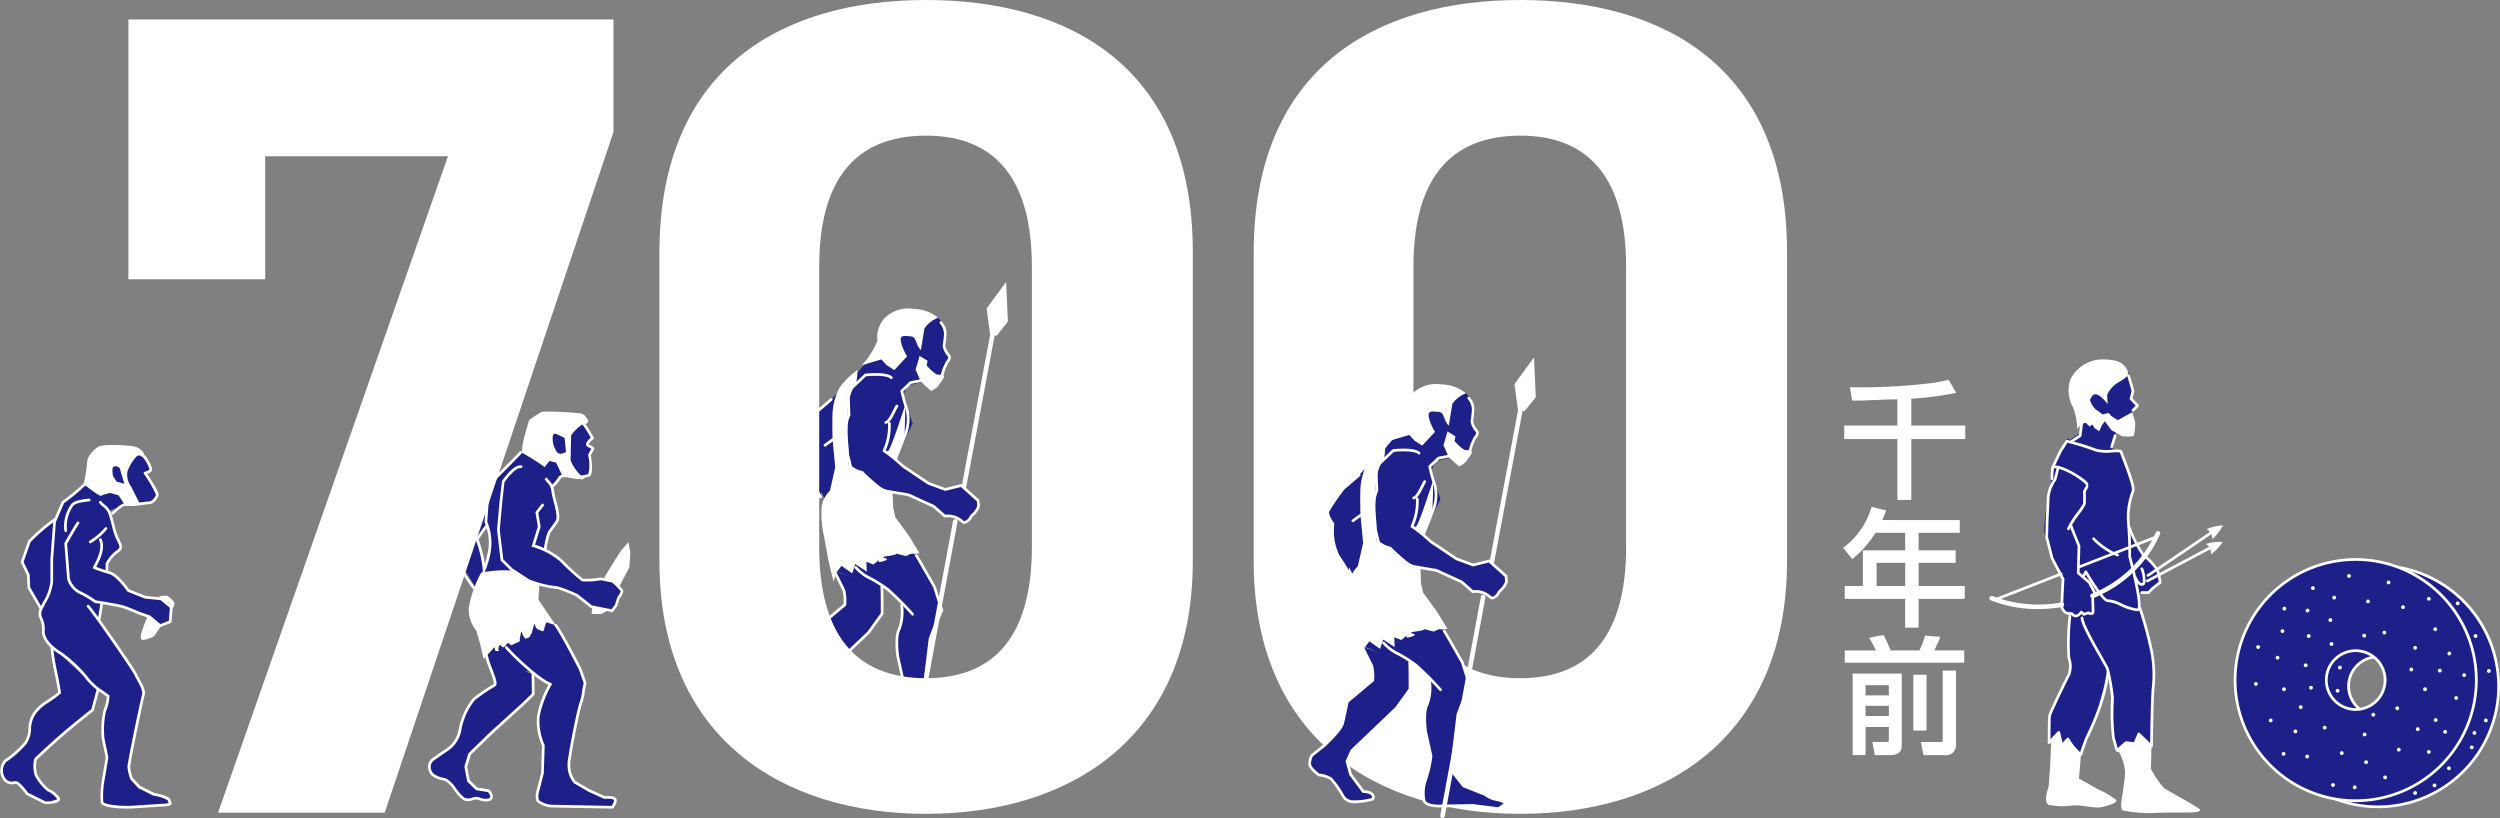 <svg data-name="グループ 818" xmlns="http://www.w3.org/2000/svg" width="335.014" height="109.624" viewBox="0 0 335.014 109.624"><rect x="0" y="0" width="335.014" height="109.624" fill="#808080" stroke="none"/><defs><clipPath id="a"><path data-name="長方形 320" fill="none" d="M0 0h335.014v109.624H0z"/></clipPath></defs><g data-name="グループ 817" clip-path="url(#a)"><path data-name="パス 4963" d="M76.682 55.93l-4.2 1.555s-2.1 2.386-2.605 2.966-4.041 4.446-4.041 4.446l-.4 1.016-3.409 3.032-.952 2.054-.634.713.452 1.625.2 1.111 3.213 5.173 8.029-2.026.868-5.787 1.518-2.23-.731-4.6.776-.824 1.033-.337 2.719-6.668a9.263 9.263 0 00-1.836-1.22M65.104 75.702l-1.176-3.515 1.27-1.745a6.8 6.8 0 01-.093 5.26" fill="#1d2088"/><path data-name="パス 4964" d="M74.765 84.209l-2.141-2.4-8.488 2.35 1.735 4.917 5.5 1.035z" fill="#1d2088"/><path data-name="パス 4965" d="M63.387 78.949c-.027-.034-2.736-3.634-2.5-4.908.033-.174-.028-.3-.159-.543a3.625 3.625 0 01-.478-1.711v-.076l.664-.747.824-1.938c.027-.026 2.629-2.471 3.57-3.332l.248.27c-.886.812-3.251 3.032-3.538 3.3l-.809 1.918-.584.658a3.259 3.259 0 00.43 1.482 1.119 1.119 0 01.2.787c-.181.949 1.951 4.022 2.42 4.61z" fill="#fff"/><path data-name="パス 4966" d="M65.116 87.557a33.186 33.186 0 001.11 3.37c.2.674.2.832-.2 1.031a21.23 21.23 0 00-2.538 1.744 9.068 9.068 0 00-1.863 4.164 3.989 3.989 0 01-1.744 2.617c-.436.278-1.785 1.229-1.785 1.229a1.35 1.35 0 00-.119 2.1 4.629 4.629 0 001.744.675c.357.119 1.031.951 1.031.951s.991 1.546 1.665 1.705 1.189-.357 1.785-.12 1.467.318 1.626-.119-.359-.949-.359-.949l-1.586-.238-1.111-1.071-.357-1.9.516-1.705 2.776-2.7 4.36-3.964 1.394-1.344-.04-2.617" fill="#1d2088"/><path data-name="パス 4967" d="M65.152 107.4a2.879 2.879 0 01-1.015-.208 1.158 1.158 0 00-.779.045 1.881 1.881 0 01-.98.083c-.724-.172-1.672-1.621-1.777-1.785a3.673 3.673 0 00-.933-.877c-.084-.028-.2-.055-.329-.087a3.432 3.432 0 01-1.484-.627 1.691 1.691 0 01-.5-1.3 1.4 1.4 0 01.643-1.083 75.18 75.18 0 011.79-1.233 3.9 3.9 0 001.665-2.5 9.213 9.213 0 011.92-4.258 21.234 21.234 0 012.576-1.771c.26-.13.3-.15.105-.815-.067-.227-.22-.644-.384-1.083a13.41 13.41 0 01-.733-2.326.182.182 0 01.171-.194.186.186 0 01.194.171 14.339 14.339 0 00.711 2.221c.174.466.322.868.391 1.109.192.648.258.971-.291 1.246a20.644 20.644 0 00-2.5 1.72 8.93 8.93 0 00-1.8 4.049 4.263 4.263 0 01-1.828 2.748c-.428.271-1.764 1.215-1.777 1.224a1.049 1.049 0 00-.487.809 1.325 1.325 0 00.385 1.007 3.167 3.167 0 001.321.54c.144.035.268.065.358.1a3.873 3.873 0 011.115 1.01c.276.429 1.072 1.526 1.565 1.642a1.535 1.535 0 00.8-.078 1.521 1.521 0 011.012-.033 1.9 1.9 0 001.248.12.24.24 0 00.138-.131c.086-.24-.142-.566-.276-.716l-1.527-.239a.2.2 0 01-.1-.049l-1.11-1.071a.2.2 0 01-.053-.1l-.357-1.9a.168.168 0 010-.086l.516-1.705a.179.179 0 01.048-.078l2.776-2.7 4.365-3.971 1.326-1.287-.035-2.539a.185.185 0 01.181-.187.185.185 0 01.183.182l.04 2.616a.192.192 0 01-.056.134l-1.389 1.347-4.359 3.972-2.737 2.659-.489 1.616.337 1.8 1.026.99 1.529.23a.2.2 0 01.1.051c.024.024.594.6.4 1.144a.593.593 0 01-.333.34 1.282 1.282 0 01-.518.094" fill="#fff"/><path data-name="パス 4968" d="M73.919 65.273a5.7 5.7 0 001.032-1.189c.159-.4 1.032-.4 1.507-.238a5.192 5.192 0 002.458-.158c.476-.238.079-2.7.079-2.7a3.573 3.573 0 01.4-.714c.238-.317-.4-.4-.634-.634s.634-.951.634-.951a16.339 16.339 0 00-1.189-1.9" fill="#1d2088"/><path data-name="パス 4969" d="M74.042 65.411l-.246-.273a5.251 5.251 0 00.984-1.122c.216-.543 1.229-.511 1.735-.344a5.087 5.087 0 002.318-.148 5.117 5.117 0 00-.021-2.5l-.007-.05.018-.046a3.805 3.805 0 01.421-.755c0-.043-.144-.111-.231-.153a1.462 1.462 0 01-.386-.241.328.328 0 01-.094-.254c.016-.292.4-.67.626-.87a13.744 13.744 0 00-1.087-1.731l.26-.26a15.445 15.445 0 011.22 1.945l.072.133-.117.1c-.322.264-.611.6-.608.707a2.421 2.421 0 00.275.145c.194.1.4.193.444.386a.373.373 0 01-.081.317 3.382 3.382 0 00-.353.626c.127.806.339 2.574-.186 2.837a5.31 5.31 0 01-2.6.169c-.451-.153-1.182-.114-1.277.132a5.546 5.546 0 01-1.079 1.25" fill="#fff"/><path data-name="パス 4970" d="M73.227 73.707l-.363-.055a10.938 10.938 0 01.59-2.462l.136-.18c.222-.292.5-.658.889-1.238.271-.406-.055-1.659-.292-2.573a9.528 9.528 0 01-.292-1.354 1.834 1.834 0 00-.554-1.172 3.058 3.058 0 01-.374-.5l.318-.181a2.859 2.859 0 00.333.439 2.192 2.192 0 01.641 1.382 9.451 9.451 0 00.281 1.292c.3 1.144.6 2.328.243 2.869-.395.592-.676.961-.9 1.258l-.134.177a11.276 11.276 0 00-.521 2.3" fill="#fff"/><path data-name="パス 4971" d="M64.635 77.271l.061-.908a16.615 16.615 0 00-.943-4.051l-.031-.088.053-.076c.108-.155 1.048-1.527 1.291-1.771l.023.024a4.257 4.257 0 00-.141-.375l-.018-.042v-.044c.01-.145.24-3.582.318-4.138a7.216 7.216 0 011.148-1.988c.874-.876 3.142-3.158 3.33-3.409l.293.22c-.238.319-3.029 3.114-3.347 3.43a6.949 6.949 0 00-1.059 1.8c-.072.509-.285 3.656-.312 4.066a7.4 7.4 0 01.468 3.955 11.98 11.98 0 01-.73 2.582zm-.5-4.993a22.847 22.847 0 01.861 3.214c.116-.39.26-.943.417-1.692a6.564 6.564 0 00-.205-3.024c-.269.339-.809 1.114-1.077 1.5" fill="#fff"/><path data-name="パス 4972" d="M69.894 60.636a28.054 28.054 0 013.093 1.963l.654-.834.892.238.832 1.785s3.747.891 2.676.119a5.956 5.956 0 01-1.665-2.439s.178-1.308-.238-1.071-1.13.714-1.545.12a3.213 3.213 0 01-.535-1.9c.059-.417.119-.654.713-.357s.892.357 1.012.594.594-.356.594-.356 1.189-1.546 1.785-1.606.832-.417.535-.774-.3-.534-.834-.713a40.682 40.682 0 00-5.233-.238 17.5 17.5 0 00-1.725 1.13s-.654 2.142-.773 2.8-.238 1.546-.238 1.546" fill="#fff"/><path data-name="パス 4973" d="M76.558 57.721l-.121 4.283-.535-.832-.3-3.093z" fill="#fff"/><path data-name="パス 4974" d="M64.483 76.732a15.757 15.757 0 014.044-.277 31.608 31.608 0 013.747 1.942l-.119 1.963 2.32 3.429-1.249-.4-.178.417-.3 1.189s.237-.357-.535-.6-.417-1.487-.774-.237.06.3-.357.951.535 1.13-.416.654-.654-1.962-.952-.476.6 1.308-.3 1.13-.476.477-.476.477-.852-.892-.972-.694c-.784 1.306-.813-.318-1.11.456s.476.535-.238.594.238-1.189-.951.12-.654.892-.892.832l-.416-1.843-.529-1.836a4.507 4.507 0 01-1.011-3.092 15.361 15.361 0 011.665-4.7" fill="#fff"/><path data-name="パス 4975" d="M74.474 83.79c.714.873 3.291 5.908 3.291 5.908l.634 1.824-.2.951a7.108 7.108 0 01-.4 1.824c-.4 1.269-1.269 5.749-1.428 6.979a5.061 5.061 0 00-.04 2.181 3.784 3.784 0 00.675 1.347l1.9 1.111 2.1.951s1.308-.119 1.427.278-.4 1.031-.4 1.031l-8.208-.158s-1.348-.2-1.705-.634-.039-1.467-.039-1.467l.594-2.3.12-3.726a7.994 7.994 0 01-.675-3.886 13.58 13.58 0 011.626-4.321c-1.626-.556-5.353-4.2-5.908-4.917" fill="#1d2088"/><path data-name="パス 4976" d="M82.048 108.358l-8.208-.158a3.742 3.742 0 01-1.845-.7c-.406-.5-.106-1.522-.072-1.637l.592-2.291.112-3.643a8.093 8.093 0 01-.672-3.946 13.078 13.078 0 011.545-4.206c-1.775-.782-5.293-4.26-5.788-4.9a.183.183 0 01.289-.225c.6.765 4.288 4.332 5.824 4.857a.178.178 0 01.111.11.181.181 0 01-.013.156 13.512 13.512 0 00-1.609 4.249 7.863 7.863 0 00.66 3.79.2.2 0 01.018.084l-.12 3.727-.6 2.339c-.077.252-.235 1.013 0 1.306a3.381 3.381 0 001.59.57l8.091.154c.153-.21.37-.589.311-.792-.035-.114-.593-.2-1.236-.148a.17.17 0 01-.092-.016l-2.1-.951-1.915-1.123a.194.194 0 01-.05-.044 3.874 3.874 0 01-.711-1.424 4.916 4.916 0 01.021-2.123l.016-.12c.15-1.165 1.023-5.694 1.434-7.01a7.1 7.1 0 00.388-1.77l.192-.938-.617-1.777c-.015-.026-2.566-5-3.26-5.852a.184.184 0 01.027-.258.182.182 0 01.258.027c.718.877 3.207 5.733 3.313 5.94l.643 1.848a.173.173 0 01.006.1l-.2.951a7.126 7.126 0 01-.4 1.842c-.384 1.227-1.255 5.664-1.422 6.947l-.016.119a4.592 4.592 0 00-.026 2 3.558 3.558 0 00.617 1.247l1.873 1.092 2.042.924c.457-.038 1.43-.059 1.571.412s-.37 1.126-.43 1.2a.183.183 0 01-.142.068" fill="#fff"/><path data-name="パス 4977" d="M80.938 77.446c.079-.119 1.983-3.291 2.34-3.727s.951-1.071.951-1.071l.238 1.348-.12 2.022-1.308 2.502-.951-.634z" fill="#fff"/><path data-name="パス 4978" d="M79.392 81.331c-.039.119-.119.951-.119.951h1.308l.951-.515-1.306-.277z" fill="#fff"/><path data-name="パス 4979" d="M72.809 67.574c-.238.238-.873 1.11-.873 1.11l.318 1.9-.793 2.538a10.138 10.138 0 013.727 1.983 32.849 32.849 0 002.854 2.616 10.876 10.876 0 002.458-.158l1.587.317s1.269 1.11 1.269 1.348a2.842 2.842 0 01-.477.872l-.317 1.032-.555.714-2.776-.556-1.9-1.506a22.618 22.618 0 00-2.617-1.031 14.461 14.461 0 01-3.886-.952c-.714-.476-2.3-1.506-2.3-1.506l-1.275-1.266-.471-4.049.317-3.568.318-2.854s1.585-2.378 2.536-1.978" fill="#1d2088"/><path data-name="パス 4980" d="M82.083 82.046l-2.964-.611-1.9-1.506a20.32 20.32 0 00-2.5-.991 14.421 14.421 0 01-3.986-.983c-.713-.474-2.3-1.5-2.3-1.5l-1.343-1.339-.007-.064-.476-4.044.317-3.606.347-2.94c.171-.258 1.7-2.49 2.762-2.05l-.141.339c-.581-.249-1.7 1.009-2.292 1.878l-.311 2.81-.317 3.565.467 3.944 1.224 1.224c.006 0 1.567 1.013 2.271 1.483a14.694 14.694 0 003.785.921 18.476 18.476 0 012.692 1.049l1.907 1.5 2.622.524.463-.6.336-1.055a2.583 2.583 0 00.44-.763 8.351 8.351 0 00-1.169-1.177l-1.509-.3a9.465 9.465 0 01-2.521.144 28.672 28.672 0 01-2.917-2.658 10.027 10.027 0 00-3.631-1.933l-.2-.038.841-2.694-.323-1.935.045-.061c.027-.038.645-.888.891-1.133l.26.26c-.191.188-.661.824-.81 1.026l.313 1.87-.746 2.386a10.626 10.626 0 013.61 1.98 29.707 29.707 0 002.8 2.587 10 10 0 002.363-.169h.031l.032.006 1.634.326.038.033c.883.773 1.331 1.274 1.331 1.485a2.49 2.49 0 01-.494.958l-.342 1.052z" fill="#fff"/><path data-name="パス 4981" d="M121.323 81.255l-2.835-2.637h-1.185l-5.139-2.022-1.606-9.694-.922-1.764.922-9.893.832-1.725 3.291-3.337 2.77-3.253 5.243-4.341s2.2-.82 3.033-.012a5.486 5.486 0 011.2 2.26l-.29 1.731.652 1.374-1.23 2.676-4.451 1.053-.6 1.423 1.291 3.638-2.848 5.946-3.079 2.914 7.367 10.45z" fill="#1d2088"/><path data-name="パス 4982" d="M120.014 61.673a.2.2 0 01-.068-.013.184.184 0 01-.1-.238l1.189-2.974a5.648 5.648 0 00.354-3.44 18.729 18.729 0 01-.721-2.584.183.183 0 01.054-.165l1.191-1.131a.184.184 0 01.092-.048l1.843-.357 2.153-.282.323-1.076.427-.917a.169.169 0 01.043-.059.812.812 0 00.265-.473.282.282 0 00-.093-.213 3.049 3.049 0 01-.645-1.28.178.178 0 010-.067c0-.009.12-.776.177-1.474a2.2 2.2 0 00-.553-1.533.183.183 0 11.281-.235 2.562 2.562 0 01.637 1.8 22.89 22.89 0 01-.175 1.462 2.631 2.631 0 00.539 1.068.662.662 0 01.2.484 1.142 1.142 0 01-.358.707l-.4.861-.347 1.164a.181.181 0 01-.152.13l-2.259.3-1.78.345-1.085 1.019a19.74 19.74 0 00.687 2.434 5.91 5.91 0 01-.362 3.7l-1.185 2.969a.185.185 0 01-.171.116" fill="#fff"/><path data-name="パス 4983" d="M117.397 64.112a.2.2 0 01-.059-.01c-1.07-.357-3.328-1.07-3.328-1.071a.179.179 0 01-.122-.133l-.477-1.963c-.006-.045-.066-1.232-.241-2.637a5.513 5.513 0 01.418-2.734l-.117-3.107a.18.18 0 01.056-.139l2.32-2.2a.177.177 0 01.106-.05c.3-.031 2.9-.285 3.6.41a.184.184 0 11-.26.26c-.473-.474-2.44-.39-3.238-.312l-2.214 2.1.116 3.068a.19.19 0 01-.017.087 5.206 5.206 0 00-.4 2.574c.176 1.418.238 2.619.238 2.63l.447 1.829c.446.142 2.3.727 3.236 1.04a.184.184 0 01.116.232.187.187 0 01-.175.126" fill="#fff"/><path data-name="パス 4984" d="M115.613 63.393c1.071 1.071 2.617 2.319 2.617 2.319l3.508.6 3.39 1.546 1.488 1.308a2.857 2.857 0 011.843.357c.833.535.535.6 1.011.417s.594-.774.951-1.011a3.206 3.206 0 00.714-1.071l-.059-.774-2.26-2.022-2.142.535-2.259-.832-3.45-2.319a21.121 21.121 0 00-2.5-2.023 7.946 7.946 0 00.714-3.687" fill="#1d2088"/><path data-name="パス 4985" d="M129.183 70.21a.468.468 0 01-.3-.153 4.285 4.285 0 00-.522-.383 2.684 2.684 0 00-1.711-.331.17.17 0 01-.153-.043l-1.467-1.291-3.345-1.524-3.485-.59a.177.177 0 01-.086-.039c-.015-.011-1.565-1.268-2.631-2.331a.184.184 0 010-.26.186.186 0 01.26 0c.96.961 2.323 2.082 2.565 2.277l3.462.587a.212.212 0 01.045.013l3.39 1.549a.146.146 0 01.044.029l1.425 1.252a3.032 3.032 0 011.884.4 4.86 4.86 0 01.56.411.73.73 0 00.09.07.474.474 0 01.12-.053l.078-.029a1.136 1.136 0 00.488-.5 1.6 1.6 0 01.427-.5 2.826 2.826 0 00.628-.95l-.05-.654-2.133-1.907-2.048.511a.2.2 0 01-.108-.006l-2.259-.832-3.488-2.342a19.215 19.215 0 00-2.46-2 .183.183 0 01-.105-.1.185.185 0 010-.147 7.822 7.822 0 00.7-3.582.182.182 0 01.15-.21.18.18 0 01.21.15 8.035 8.035 0 01-.658 3.636 25.579 25.579 0 012.385 1.967l3.429 2.3 2.167.793 2.087-.521a.18.18 0 01.166.042l2.259 2.021a.177.177 0 01.061.122l.06.774a.172.172 0 01-.015.086 3.2 3.2 0 01-.78 1.152 1.366 1.366 0 00-.323.389 1.434 1.434 0 01-.666.642l-.076.028a.821.821 0 01-.276.073" fill="#fff"/><path data-name="パス 4986" d="M118.705 56.797a.184.184 0 01-.053-.359c.344-.1.7-.817.99-1.391.137-.273.265-.531.394-.732a.185.185 0 11.311.2c-.119.185-.243.434-.378.7-.352.7-.716 1.429-1.211 1.577a.158.158 0 01-.053.009" fill="#fff"/><path data-name="パス 4987" d="M125.724 42.577a3.917 3.917 0 00-1.843 1.428l-.476 2.914c-.774-.774-.535-1.785-1.368-1.845s-1.488-.237-1.309.714a6.546 6.546 0 00.832 1.963l-1.725 1.843-1.011-.654-.713-.774-2.617.774a10.925 10.925 0 002.082-3.271 3.928 3.928 0 01.951-3.033 4.539 4.539 0 013.865-1.249 5.609 5.609 0 013.331 1.189" fill="#fff"/><path data-name="パス 4988" d="M123.226 47.692c-.06.3-.535 1.843-.535 1.843l.714 1.606 1.368 1.249a2.412 2.412 0 001.189-1.012c.671-.914.868-1.152-.357-1.189-.32-.01-1.428-1.189-1.428-1.189l.12-.654z" fill="#fff"/><path data-name="パス 4989" d="M114.898 49.595a9.468 9.468 0 00-2.439 2.439 8.451 8.451 0 00-.892 3.211c-.059 1.546 0 3.687 0 3.687l.358 3.693-.713 3.151a3.652 3.652 0 00-1.131 2.32 14.411 14.411 0 00.357 3.865l.6 3.271.654 2.676.476-1.308.6-.773 1.427 1.011.417-1.249 1.546 1.011-.06-1.308.951.357.834-.714s-.655.654.594.237-1.189-.416.476-.654 1.071-.357 1.071-.357l1.368.357.654-.3 1.189-.06-1.368-2.259-1.9-2.617-.277-1.249-.078-2.061a7.877 7.877 0 01-3.628-2.4c-.476-.059-1.785-1.248-2.142-1.13s-.237-6.958-.237-6.958a7.9 7.9 0 011.011-4.045c.237-.059.3-1.843.3-1.843" fill="#fff"/><path data-name="パス 4990" d="M121.323 54.353c0-.357-1.963 6.126-2.379 6.126s.892 1.131 1.071 1.011a28.069 28.069 0 001.189-2.973s.119-3.034.119-4.164" fill="#fff"/><path data-name="パス 4991" d="M111.39 53.521c-.238.238-2.082 1.785-2.082 1.785a31.638 31.638 0 00-2.082 3.034c-.237.594.655 1.725.655 1.725a7.721 7.721 0 00.713 4.341 21.255 21.255 0 011.368 2.2" fill="#1d2088"/><path data-name="パス 4992" d="M109.962 66.789a.183.183 0 01-.161-.1 21.052 21.052 0 00-1.352-2.175 7.771 7.771 0 01-.759-4.4c-.2-.271-.877-1.236-.634-1.845a31.024 31.024 0 012.106-3.076c.665-.562 1.914-1.62 2.1-1.8a.18.18 0 01.259 0 .182.182 0 010 .259c-.241.24-2.017 1.731-2.092 1.795a29.853 29.853 0 00-2.032 2.959c-.144.361.308 1.138.628 1.543a.189.189 0 01.037.139 7.641 7.641 0 00.678 4.2 21.689 21.689 0 011.384 2.225.182.182 0 01-.075.248.171.171 0 01-.087.023" fill="#fff"/><path data-name="パス 4993" d="M110.556 59.85a.18.18 0 01-.148-.076.182.182 0 01.04-.255l1.011-.735a.185.185 0 11.215.3l-1.011.735a.186.186 0 01-.108.035" fill="#fff"/><path data-name="パス 4994" d="M122.809 74.455c.555.912 2.419 4.2 2.419 4.2l.99 3.132s-1.546 3.411-1.586 3.807-.912 7.494-.912 7.494l1.665 2.1 2.895 1.15a3.207 3.207 0 001.507.674 2.637 2.637 0 011.308.516l-1.031.714-3.411-.436-4.56.079s-1.942.039-2.022-.832a5.122 5.122 0 01.238-2.7 15.391 15.391 0 00.713-3.172l-.713-3.211s-.4-2.656.2-3.687a6.584 6.584 0 00.317-3.172" fill="#1d2088"/><path data-name="パス 4995" d="M130.064 98.43h-.023l-3.409-.435-4.534.081c-.231 0-2.116.011-2.208-1a5.337 5.337 0 01.259-2.8 14.79 14.79 0 00.689-3.078l-.706-3.182c-.02-.122-.4-2.746.219-3.819a6.451 6.451 0 00.295-3.056.183.183 0 01.159-.206.176.176 0 01.205.158 6.648 6.648 0 01-.341 3.288c-.555.962-.178 3.543-.175 3.568l.711 3.2a.159.159 0 010 .064 15.206 15.206 0 01-.733 3.233 5.078 5.078 0 00-.218 2.594c.053.573 1.367.7 1.836.665l4.56-.078 3.367.428.753-.521a4.216 4.216 0 00-1.023-.339 3.57 3.57 0 01-1.566-.694l-2.864-1.137a.173.173 0 01-.075-.057l-1.666-2.1a.184.184 0 01-.038-.137c.009-.07.873-7.1.911-7.489a40.438 40.438 0 011.573-3.8l-.971-3.066s-1.853-3.264-2.4-4.162a.184.184 0 01.06-.252.182.182 0 01.252.061c.551.9 2.4 4.176 2.423 4.208l1.006 3.169a.17.17 0 01-.007.13c-.593 1.308-1.544 3.483-1.571 3.749-.037.377-.8 6.615-.9 7.422l1.588 2 2.85 1.131a.209.209 0 01.061.042 3.113 3.113 0 001.417.623 2.717 2.717 0 011.407.576.177.177 0 01.043.142.18.18 0 01-.077.128l-1.032.714a.184.184 0 01-.1.033" fill="#fff"/><path data-name="パス 4996" d="M122.294 82.491a.184.184 0 01-.153-.082 43.514 43.514 0 00-3.295-3.292 19.067 19.067 0 00-2.82-1.721 6.821 6.821 0 01-1.5-1.251.183.183 0 11.306-.2 6.413 6.413 0 001.374 1.136 18.719 18.719 0 012.873 1.758 41.933 41.933 0 013.367 3.37.183.183 0 01-.051.254.193.193 0 01-.1.031" fill="#fff"/><path data-name="パス 4997" d="M118.17 78.658c.039.6.039 3.568.039 3.568l-1.824 2.538-5.986 5.71-.636 1.427.476 1.744 1.705 2.3s1.11 0 1.308.555-.4.555-.4.555a8.391 8.391 0 01-2.5.237 1.552 1.552 0 01-1.11-.713 12.717 12.717 0 00-1.626-2.34 3.63 3.63 0 00-1.625-.516s-1.15-.832-1.23-1.387a2.435 2.435 0 01.277-1.229l1.705-1.348s2.181-2.022 2.418-2.934.634-2.935.634-2.935l3.411-2.854a6.646 6.646 0 00-.12-1.9l-1.269-2.577" fill="#1d2088"/><path data-name="パス 4998" d="M110.836 97.515a2.831 2.831 0 01-.511-.04 1.738 1.738 0 01-1.24-.812 11.8 11.8 0 00-1.575-2.279 3.486 3.486 0 00-1.526-.476.174.174 0 01-.094-.035c-.125-.089-1.215-.9-1.3-1.51a2.61 2.61 0 01.3-1.341.168.168 0 01.049-.057l1.7-1.348a11.028 11.028 0 002.354-2.836c.233-.9.628-2.9.632-2.924a.186.186 0 01.061-.105l3.352-2.806a6.571 6.571 0 00-.12-1.768l-1.255-2.54a.184.184 0 11.329-.163l1.269 2.577a6.524 6.524 0 01.137 2 .183.183 0 01-.064.128l-3.362 2.813c-.07.352-.411 2.066-.623 2.883-.248.952-2.381 2.936-2.472 3.021l-1.683 1.332a2.185 2.185 0 00-.243 1.084c.049.336.694.923 1.115 1.237a3.643 3.643 0 011.674.548 12.608 12.608 0 011.671 2.395 1.384 1.384 0 00.984.623 8.122 8.122 0 002.422-.236.4.4 0 00.276-.094.268.268 0 00-.01-.22c-.126-.355-.881-.434-1.136-.434a.182.182 0 01-.147-.075l-1.705-2.3a.188.188 0 01-.029-.061l-.477-1.744a.173.173 0 01.01-.121l.631-1.433a.141.141 0 01.04-.059l5.988-5.709 1.772-2.461c0-.422 0-2.962-.039-3.5a.183.183 0 01.171-.194.188.188 0 01.194.17c.039.594.04 3.458.04 3.581a.182.182 0 01-.034.108l-1.823 2.538-5.985 5.709-.592 1.335.45 1.648 1.631 2.2c.306.013 1.182.1 1.387.675a.587.587 0 01-.037.557.693.693 0 01-.533.243 10.07 10.07 0 01-2.022.275m7.374-15.288z" fill="#fff"/><path data-name="パス 4999" d="M129.192 65.444a.3.3 0 01-.056 0 .306.306 0 01-.244-.357l3.807-20.3a.3.3 0 01.357-.246.306.306 0 01.244.357l-3.807 20.3a.306.306 0 01-.3.249" fill="#fff"/><path data-name="パス 5000" d="M122.566 99.504a.3.3 0 01-.056 0 .306.306 0 01-.244-.357l5.441-29.3a.306.306 0 11.6.112l-5.441 29.3a.306.306 0 01-.3.249" fill="#fff"/><path data-name="パス 5001" d="M134.823 37.775c-.238.317-2.617 3.568-2.617 3.568l.477 3.489.872.159 1.507-1.9z" fill="#fff"/><path data-name="パス 5002" d="M19.268 61.733l-.413-1.109-4.99.383-2.666 4.488-2.2 3.621-3.788 6.217.137 5.362 5.853 5.918 2.1-3.667.782-3.9.115-3.568 1.99-1.977-2.365-4.7 2.846-1.238 2.605-5.455" fill="#1d2088"/><path data-name="パス 5003" d="M7.458 69.548a25.154 25.154 0 00-3.518 2.994l-.973 2.769.824 1.722.075 1.723 1.647 2.843" fill="#1d2088"/><path data-name="パス 5004" d="M5.512 81.781a.184.184 0 01-.159-.092l-1.646-2.843a.2.2 0 01-.023-.084l-.077-1.685-.808-1.688a.2.2 0 01-.007-.139l.973-2.769a.214.214 0 01.043-.07 24.894 24.894 0 013.562-3.026.18.18 0 01.248.076.182.182 0 01-.076.247 24.474 24.474 0 00-3.445 2.933L3.163 75.3l.792 1.654a.193.193 0 01.016.07l.075 1.677 1.623 2.8a.185.185 0 01-.067.251.18.18 0 01-.092.026" fill="#fff"/><path data-name="パス 5005" d="M6.933 86.614c-.075.674.973 5.314 1.048 6.213-1.572 1.347-2.395 1.422-3.368 2.769s-.3 2.769-1.2 3.967a13.191 13.191 0 01-2.692 2.399 1.948 1.948 0 00-.224 2.32c.823 1.123 1.422.374 1.87.674a8.6 8.6 0 011.273 1.423l2.393 1.192s2.1 0 1.8-.6a3.674 3.674 0 00-1.423-1.122 7.091 7.091 0 01-1.571-1.946 4.212 4.212 0 01-.076-2.17s1.872-1.8 3.518-3.219 4.116-3.368 4.116-3.368l.749-2.77" fill="#1d2088"/><path data-name="パス 5006" d="M6.035 107.754a.177.177 0 01-.082-.025l-2.395-1.2a.19.19 0 01-.066-.055 8.125 8.125 0 00-1.226-1.378c-.1-.064-.211-.053-.4-.024a1.387 1.387 0 01-1.513-.693 2.146 2.146 0 01.235-2.55.3.3 0 01.037-.032 13.154 13.154 0 002.649-2.352 3.317 3.317 0 00.532-1.8 4.049 4.049 0 01.664-2.167 6 6 0 011.83-1.639 14.515 14.515 0 001.49-1.089c-.05-.421-.235-1.361-.428-2.352a25.833 25.833 0 01-.611-3.8.2.2 0 01.2-.161.185.185 0 01.163.2 30.408 30.408 0 00.608 3.692c.22 1.131.411 2.106.441 2.484a.183.183 0 01-.064.155 14.3 14.3 0 01-1.6 1.178 5.717 5.717 0 00-1.741 1.559 3.745 3.745 0 00-.6 1.988 3.656 3.656 0 01-.6 1.982 13.132 13.132 0 01-2.712 2.419 1.728 1.728 0 00-.2 2.075 1.038 1.038 0 001.167.546.881.881 0 01.658.083 8.244 8.244 0 011.292 1.431l2.315 1.158a3.08 3.08 0 001.6-.3 3.246 3.246 0 00-1.345-1.076.252.252 0 01-.043-.027 7.154 7.154 0 01-1.62-2.015 4.352 4.352 0 01-.084-2.282.177.177 0 01.051-.09c.018-.018 1.892-1.815 3.526-3.225 1.5-1.3 3.722-3.057 4.074-3.335l.733-2.711a.181.181 0 01.224-.13.183.183 0 01.13.225l-.748 2.77a.19.19 0 01-.064.1c-.026.018-2.485 1.958-4.11 3.362a106.358 106.358 0 00-3.471 3.172 3.935 3.935 0 00.076 2.004 6.785 6.785 0 001.5 1.862A3.706 3.706 0 018 106.89a.394.394 0 01-.009.392c-.27.438-1.564.472-1.952.472" fill="#fff"/><path data-name="パス 5007" d="M19.021 61.015c.3-.149 1.385 1.8 1.16 2.021a2.17 2.17 0 01-.748.374s1.721 2.545 1.647 2.919-.6 1.048-1.048 1.048a22.306 22.306 0 01-3.144.225c-.449-.15-1.8 1.2-1.8 1.2" fill="#1d2088"/><path data-name="パス 5008" d="M15.091 68.984a.184.184 0 01-.13-.314c.43-.428 1.491-1.411 1.984-1.242a10.481 10.481 0 002.126-.138c.445-.054.8-.1.96-.1.335 0 .8-.584.868-.9a15.023 15.023 0 00-1.617-2.782.18.18 0 01-.022-.165.192.192 0 01.122-.114 2.046 2.046 0 00.647-.306 4.051 4.051 0 00-.974-1.732.191.191 0 01-.2-.1.182.182 0 01.082-.244c.244-.13.51.18.711.46.01.013 1.022 1.491.661 1.854a1.809 1.809 0 01-.593.341c.663.99 1.614 2.493 1.542 2.858-.082.41-.658 1.2-1.229 1.2-.141 0-.5.043-.916.093a8.508 8.508 0 01-2.286.122c-.2-.075-.935.479-1.609 1.154a.184.184 0 01-.13.054" fill="#fff"/><path data-name="パス 5009" d="M13.295 83.13a.123.123 0 01-.031 0 .182.182 0 01-.149-.212c.114-.66.3-1.763.3-1.914a.184.184 0 11.368 0c0 .233-.273 1.8-.3 1.977a.183.183 0 01-.18.153" fill="#fff"/><path data-name="パス 5010" d="M11.798 81.224c.823.9 6.062 8.457 6.362 9.131s1.273 2.022 1.048 2.77-1.946 9.056-1.946 9.655a5.833 5.833 0 00.375 1.572l1.048 1.122 1.946.973s1.945.374 2.021.748.523.6-.523.674-4.567.3-4.567.3-3.667.075-3.891-.674a12.892 12.892 0 01.224-3.293l.45-2.694-.524-2.545a11.65 11.65 0 01.225-3.742 5.473 5.473 0 00.449-1.946 10.883 10.883 0 01-3.068-2.694 18.842 18.842 0 00-3.219-2.994s-2.469-1.347-2.395-3.068-.824-1.8-.3-2.919 1.42-2.471 1.42-3.669v-2.994l.374-5.015 1.123-2.62a34.792 34.792 0 002.92-2.39" fill="#1d2088"/><path data-name="パス 5011" d="M17.14 108.357c-1.171 0-3.431-.094-3.645-.808a12.68 12.68 0 01.22-3.379l.443-2.659-.517-2.51a11.6 11.6 0 01.236-3.852 5.5 5.5 0 00.43-1.784l-.693-.5a8.209 8.209 0 01-2.339-2.18 18.675 18.675 0 00-3.178-2.953c-.082-.043-2.548-1.411-2.467-3.225a3.244 3.244 0 00-.279-1.539 1.523 1.523 0 010-1.449c.126-.27.274-.551.424-.842a6.692 6.692 0 00.98-2.748v-2.992l.375-5.027a.154.154 0 01.015-.059l1.122-2.62a.17.17 0 01.057-.073 31.409 31.409 0 002.868-2.335.188.188 0 01.248-.071.177.177 0 01.077.236 26.945 26.945 0 01-2.933 2.433l-1.095 2.547-.372 4.983v2.98a6.951 6.951 0 01-1.021 2.918c-.15.285-.295.562-.418.828a1.174 1.174 0 00.012 1.156 3.572 3.572 0 01.3 1.693c-.07 1.587 2.276 2.886 2.3 2.9a18.626 18.626 0 013.281 3.049 7.93 7.93 0 002.249 2.094c.237.167.494.35.777.559a.184.184 0 01.075.148 5.622 5.622 0 01-.465 2.017 11.614 11.614 0 00-.21 3.656l.521 2.522a.179.179 0 010 .067l-.449 2.694a12.045 12.045 0 00-.231 3.211c.111.368 2 .587 3.714.542 0 0 3.51-.222 4.555-.3a1.8 1.8 0 00.5-.081l-.04-.088a1.241 1.241 0 01-.108-.286 5.239 5.239 0 00-1.875-.6.171.171 0 01-.048-.017l-1.946-.973a.175.175 0 01-.051-.038l-1.034-1.122a.172.172 0 01-.038-.06 5.9 5.9 0 01-.388-1.64c0-.665 1.757-9.051 1.955-9.708.144-.483-.345-1.358-.7-2a9.04 9.04 0 01-.339-.644c-.26-.587-5.459-8.133-6.33-9.082a.183.183 0 11.27-.248c.8.872 6.058 8.423 6.393 9.182.075.164.2.381.325.614.411.735.922 1.65.732 2.281-.222.742-1.938 9.035-1.938 9.6a5.456 5.456 0 00.35 1.474l1 1.071 1.895.947c.938.182 2.06.482 2.142.887a.916.916 0 00.076.2.442.442 0 01.048.428c-.093.159-.313.231-.814.266-1.048.075-4.567.3-4.567.3h-.434m5.488-.721z" fill="#fff"/><path data-name="パス 5012" d="M13.183 59.852c-.183.084-1.5 1.122-1.5 2.059a18.718 18.718 0 01-.485 2.956s2.132 1.707 2.357 1.572a4.782 4.782 0 011.2-.374l1.122.3.935 1.422 1.946-.225-1.16-2.32a2.718 2.718 0 01-.523-2.057 5.755 5.755 0 011.347-2.133s1.01.075.823-.375a2.084 2.084 0 00-1.347-.861c-.449-.111-3.817-.374-4.715.038" fill="#fff"/><path data-name="パス 5013" d="M16.028 62.7c-.3-.225-.823-.374-.935.038a2.62 2.62 0 00.075 1.084l.449.711 1.048.3z" fill="#1d2088"/><path data-name="パス 5014" d="M21.304 79.989c.262-.225 1.122-.149 1.122-.149s1.011.674.936 1.084a1.845 1.845 0 01-.225.637l-.487-.749z" fill="#fff"/><path data-name="パス 5015" d="M20.256 82.871l-.487-.225a21.887 21.887 0 00-.823 2.133c-.076.412-.263 1.011.3.973a4.4 4.4 0 001.385-.487l.973-1.384z" fill="#fff"/><path data-name="パス 5016" d="M8.805 71.304a.183.183 0 01-.178-.144 5.035 5.035 0 01.842-3.5c.317-.555 1.422-.736 2.462-.841a.194.194 0 01.2.165.184.184 0 01-.165.2c-.523.053-1.913.192-2.18.656a4.71 4.71 0 00-.8 3.237.183.183 0 01-.139.219.214.214 0 01-.039 0" fill="#fff"/><path data-name="パス 5017" d="M10.452 70.073c-.376.524-1.65 2.769-1.65 2.769l.374 4.716a3 3 0 001.426 1.794 13.085 13.085 0 012.171 1.273s2.918.449 3.667.674 2.094.823 2.094.823l1.5.524 1.422 1.2 1.348-.523.149-1.946-1.351-1.125-2.171-.225-2.246-.9s-1.422-2.1-2.544-2.395a17.628 17.628 0 01-2.021-.674c.6-1.048 1.346-2.62.821-3.742" fill="#1d2088"/><path data-name="パス 5018" d="M21.454 84.027a.187.187 0 01-.119-.044l-1.394-1.175-1.472-.513c-.027-.012-1.359-.6-2.088-.82s-3.614-.664-3.642-.669a.188.188 0 01-.081-.033 13.082 13.082 0 00-2.13-1.255 3.16 3.16 0 01-1.526-1.914l-.379-4.75a.188.188 0 01.022-.105c.053-.092 1.281-2.259 1.658-2.785a.184.184 0 01.3.213c-.334.468-1.42 2.374-1.608 2.705l.368 4.659a2.847 2.847 0 001.313 1.642 13.109 13.109 0 012.169 1.266c.383.059 2.938.46 3.648.674.752.225 2.064.806 2.119.831l1.484.518a.171.171 0 01.057.033l1.337 1.127 1.139-.444.133-1.736-1.232-1.024-2.116-.219a.22.22 0 01-.049-.012l-2.246-.9a.176.176 0 01-.083-.068c-.015-.02-1.4-2.041-2.44-2.32a18.051 18.051 0 01-2.044-.681.182.182 0 01-.1-.11.18.18 0 01.013-.15c.921-1.61 1.187-2.779.817-3.574a.184.184 0 01.333-.155c.41.879.172 2.1-.727 3.727a18.034 18.034 0 001.807.59c1.09.291 2.39 2.1 2.615 2.422l2.171.868 2.145.222a.175.175 0 01.1.042l1.343 1.122a.18.18 0 01.066.155l-.149 1.946a.182.182 0 01-.116.156l-1.347.523a.183.183 0 01-.067.013" fill="#fff"/><path data-name="パス 5019" d="M13.447 67.303c.225.374 1.048.748 1.273 1.5s.149.374.6 2.17 1.422 2.246.449 2.919a4.569 4.569 0 00-1.422 1.644v.823" fill="#1d2088"/><path data-name="パス 5020" d="M14.343 76.543a.183.183 0 01-.183-.183v-.824a.169.169 0 01.017-.077 4.721 4.721 0 011.484-1.72c.488-.337.39-.532.073-1.181a7.242 7.242 0 01-.6-1.543c-.331-1.329-.374-1.461-.467-1.748-.033-.1-.071-.22-.13-.414a2.212 2.212 0 00-.787-.983 2.13 2.13 0 01-.466-.472.184.184 0 01.315-.189 1.96 1.96 0 00.386.383 2.52 2.52 0 01.9 1.156c.057.189.1.307.128.406.1.3.138.433.473 1.773a7.035 7.035 0 00.568 1.469c.323.655.554 1.127-.193 1.644a4.455 4.455 0 00-1.342 1.539v.781a.183.183 0 01-.183.183" fill="#fff"/><path data-name="パス 5021" d="M14.194 70.821a8.261 8.261 0 01-2.1 1.8" fill="#1d2088"/><path data-name="パス 5022" d="M12.097 72.801a.186.186 0 01-.175-.127.183.183 0 01.117-.231 8.5 8.5 0 001.99-1.7.181.181 0 01.246-.082.183.183 0 01.082.246 8.167 8.167 0 01-2.2 1.889.189.189 0 01-.057.01" fill="#fff"/><path data-name="パス 5023" d="M251.419 53.601c-1.285.051-2.175.086-2.672.086-.051 0-.238 0-.548-.016l-.308-1.781c.669.016 1.079.016 1.233.016a79.43 79.43 0 009.11-.5 21.469 21.469 0 002.894-.513l1.011 1.747a40.766 40.766 0 01-6.011.787v3.6h7.227v1.814h-7.227v8.151h-1.867v-8.151h-7.123v-1.814h7.123v-3.511a70.615 70.615 0 00-2.842.086" fill="#fff"/><path data-name="パス 5024" d="M262.618 69.689V71.4h-5.514v2.346h4.967v1.678h-4.967v3.1h6.182v1.73h-6.182v3.852h-1.8v-3.851h-8.1v-1.73h2.431v-4.779h5.667V71.4h-3.973a14.533 14.533 0 01-3.115 3.528l-1.216-1.524a10.307 10.307 0 003.8-5.479l1.952.462c-.172.513-.343.941-.5 1.3zm-11.148 8.836h3.836v-3.1h-3.836z" fill="#fff"/><path data-name="パス 5025" d="M251.385 87.163a17.507 17.507 0 00-.907-1.7l1.918-.377a17.122 17.122 0 01.958 2.072h3.852a9.219 9.219 0 00.754-1.986l2.055.171c-.171.463-.445 1.062-.806 1.815h4.007v1.644h-16.01v-1.639zm3.46 3.1v9.351a3.331 3.331 0 01-.051.735c-.188.566-.669.84-1.439.84h-2.123l-.325-1.764h1.815c.359 0 .394-.051.394-.342v-1.66h-3.117v3.762h-1.729V90.262zm-4.847 2.929h3.117v-1.37h-3.117zm0 2.757h3.117v-1.371h-3.117zm6.4-5.532h1.763V97.9h-1.763zm5.72-.548v9.8a1.528 1.528 0 01-.429 1.2 1.422 1.422 0 01-1.147.325h-2.787l-.344-1.764h2.6c.222 0 .325-.068.325-.188v-9.374z" fill="#fff"/><path data-name="パス 5026" d="M17.207 37.423V2.608h65v15.1l-30.653 91.19H29.223L60.031 20.94H35.538v16.483z" fill="#fff"/><path data-name="パス 5027" d="M159.841 75.17c0 23.876-16.636 33.889-35.737 33.889S88.368 99.046 88.368 75.17V33.889C88.368 8.934 105.003 0 124.104 0s35.737 8.934 35.737 33.735zm-35.737-56.993c-9.7 0-14.326 6.161-14.326 17.559v37.586c0 11.4 4.623 17.562 14.326 17.562 9.55 0 14.173-6.162 14.173-17.562V35.736c0-11.4-4.623-17.559-14.173-17.559" fill="#fff"/><path data-name="パス 5028" d="M239.472 75.17c0 23.876-16.635 33.889-35.736 33.889s-35.735-10.013-35.735-33.889V33.889C168.001 8.934 184.636 0 203.737 0s35.735 8.934 35.735 33.735zm-35.735-56.993c-9.7 0-14.326 6.161-14.326 17.559v37.586c0 11.4 4.622 17.562 14.326 17.562 9.55 0 14.172-6.162 14.172-17.562V35.736c0-11.4-4.622-17.559-14.172-17.559" fill="#fff"/><path data-name="パス 5029" d="M192.063 91.376l-2.839-2.637h-1.185l-5.139-2.022-1.602-9.692-.922-1.764.922-9.893.832-1.725 3.291-3.339 2.766-3.252 5.243-4.341s2.2-.82 3.033-.012a5.486 5.486 0 011.2 2.26l-.29 1.731.652 1.374-1.23 2.676-4.451 1.053-.6 1.423 1.291 3.638-2.846 5.946-3.079 2.914 7.367 10.45z" fill="#1d2088"/><path data-name="パス 5030" d="M190.754 71.795a.2.2 0 01-.068-.013.184.184 0 01-.1-.238l1.191-2.974a5.65 5.65 0 00.354-3.44 18.517 18.517 0 01-.721-2.584.183.183 0 01.054-.165l1.189-1.131a.184.184 0 01.092-.048l1.845-.357 2.153-.282.323-1.076.425-.917a.169.169 0 01.043-.059.82.82 0 00.266-.473.28.28 0 00-.094-.214 3.048 3.048 0 01-.644-1.279.177.177 0 010-.067c0-.009.119-.776.177-1.474a2.2 2.2 0 00-.56-1.533.183.183 0 11.281-.235 2.562 2.562 0 01.637 1.8c-.053.622-.149 1.3-.175 1.461a2.627 2.627 0 00.538 1.068.657.657 0 01.2.485 1.14 1.14 0 01-.358.707l-.4.861-.347 1.164a.181.181 0 01-.152.13l-2.259.3-1.781.345-1.076 1.019a19.506 19.506 0 00.687 2.434 5.911 5.911 0 01-.362 3.7l-1.186 2.966a.185.185 0 01-.171.116" fill="#fff"/><path data-name="パス 5031" d="M188.137 74.234a.2.2 0 01-.059-.01c-1.07-.357-3.328-1.07-3.328-1.071a.179.179 0 01-.122-.131l-.476-1.963c-.006-.045-.066-1.232-.242-2.637a5.513 5.513 0 01.413-2.736l-.116-3.107a.18.18 0 01.056-.139l2.319-2.2a.183.183 0 01.108-.05c.3-.031 2.9-.286 3.6.41a.184.184 0 01-.26.26c-.472-.474-2.439-.39-3.238-.312l-2.214 2.1.115 3.068a.19.19 0 01-.017.087 5.221 5.221 0 00-.4 2.574c.177 1.418.24 2.618.24 2.63l.445 1.833c.446.142 2.3.727 3.236 1.04a.184.184 0 01.116.232.187.187 0 01-.175.126" fill="#fff"/><path data-name="パス 5032" d="M186.354 73.514c1.071 1.071 2.617 2.319 2.617 2.319l3.508.6 3.39 1.546 1.488 1.308a2.857 2.857 0 011.843.357c.833.535.535.6 1.011.417s.594-.774.951-1.011a3.206 3.206 0 00.714-1.071l-.059-.774-2.26-2.022-2.142.535-2.259-.832-3.444-2.32a21.12 21.12 0 00-2.5-2.023 7.945 7.945 0 00.714-3.687" fill="#1d2088"/><path data-name="パス 5033" d="M199.924 80.333a.467.467 0 01-.3-.154 4.524 4.524 0 00-.521-.381 2.708 2.708 0 00-1.714-.331.174.174 0 01-.152-.043l-1.467-1.291-3.345-1.524-3.485-.592a.177.177 0 01-.084-.038c-.015-.012-1.567-1.268-2.632-2.332a.184.184 0 010-.26.186.186 0 01.26 0c.958.962 2.324 2.082 2.565 2.277l3.462.588a.212.212 0 01.045.013l3.39 1.546a.173.173 0 01.044.029l1.424 1.252a3.029 3.029 0 011.885.4 4.813 4.813 0 01.559.41.851.851 0 00.09.071.522.522 0 01.121-.053l.078-.029a1.134 1.134 0 00.487-.5 1.619 1.619 0 01.428-.5 2.838 2.838 0 00.628-.95l-.05-.654-2.133-1.908-2.048.512a.172.172 0 01-.108-.006l-2.259-.832-3.49-2.34a19.225 19.225 0 00-2.458-2 .183.183 0 01-.1-.247 7.845 7.845 0 00.7-3.583.185.185 0 01.152-.211.189.189 0 01.211.152 8.089 8.089 0 01-.659 3.636 25.526 25.526 0 012.385 1.968l3.429 2.3 2.167.793 2.087-.522a.179.179 0 01.166.042l2.259 2.022a.177.177 0 01.061.122l.06.774a.179.179 0 01-.015.087 3.218 3.218 0 01-.78 1.15 1.336 1.336 0 00-.323.39 1.443 1.443 0 01-.666.641l-.076.028a.821.821 0 01-.276.073" fill="#fff"/><path data-name="パス 5034" d="M189.441 66.917a.184.184 0 01-.053-.359c.344-.1.7-.818.991-1.392.137-.273.265-.531.394-.731a.185.185 0 01.311.2c-.119.183-.243.433-.377.7-.353.7-.719 1.43-1.214 1.578a.158.158 0 01-.053.009" fill="#fff"/><path data-name="パス 5035" d="M196.465 52.698a3.917 3.917 0 00-1.843 1.428l-.476 2.914c-.774-.774-.535-1.785-1.368-1.845s-1.488-.237-1.309.714a6.546 6.546 0 00.832 1.963l-1.725 1.843-1.011-.654-.713-.774-2.617.774a10.925 10.925 0 002.082-3.271 3.928 3.928 0 01.951-3.033 4.539 4.539 0 013.865-1.249 5.609 5.609 0 013.331 1.189" fill="#fff"/><path data-name="パス 5036" d="M193.965 57.813c-.06.3-.535 1.843-.535 1.843l.714 1.606 1.368 1.249a2.412 2.412 0 001.189-1.012c.671-.914.868-1.152-.357-1.189-.32-.01-1.428-1.189-1.428-1.189l.12-.654z" fill="#fff"/><path data-name="パス 5037" d="M185.639 59.716a9.468 9.468 0 00-2.439 2.439 8.451 8.451 0 00-.892 3.211c-.059 1.546 0 3.687 0 3.687l.357 3.688-.713 3.151a3.652 3.652 0 00-1.131 2.32 14.411 14.411 0 00.357 3.865l.6 3.271.654 2.676.476-1.308.6-.773 1.427 1.011.417-1.249 1.546 1.011-.06-1.308.951.357.834-.714s-.655.654.594.237-1.189-.416.476-.654 1.071-.357 1.071-.357l1.368.357.654-.3 1.189-.06-1.377-2.254-1.9-2.617-.277-1.249-.078-2.061a7.877 7.877 0 01-3.628-2.4c-.476-.059-1.785-1.248-2.142-1.13s-.237-6.958-.237-6.958a7.9 7.9 0 011.011-4.045c.237-.059.3-1.843.3-1.843" fill="#fff"/><path data-name="パス 5038" d="M192.063 64.474c0-.357-1.963 6.126-2.379 6.126s.892 1.131 1.071 1.011a28.07 28.07 0 001.189-2.973s.119-3.034.119-4.164" fill="#fff"/><path data-name="パス 5039" d="M182.131 63.641c-.24.238-2.082 1.785-2.082 1.785a31.612 31.612 0 00-2.083 3.033c-.237.594.655 1.725.655 1.725a7.711 7.711 0 00.714 4.341 21.158 21.158 0 011.367 2.2" fill="#1d2088"/><path data-name="パス 5040" d="M180.703 76.91a.183.183 0 01-.161-.1 21.16 21.16 0 00-1.352-2.176 7.765 7.765 0 01-.759-4.4c-.2-.271-.876-1.236-.634-1.845a30.813 30.813 0 012.106-3.076c.665-.562 1.914-1.62 2.1-1.8a.179.179 0 01.258 0 .182.182 0 010 .259c-.241.242-2.017 1.733-2.092 1.8a29.645 29.645 0 00-2.031 2.961c-.144.361.308 1.138.628 1.543a.189.189 0 01.037.139 7.633 7.633 0 00.678 4.2 21.8 21.8 0 011.384 2.226.182.182 0 01-.075.248.171.171 0 01-.087.023" fill="#fff"/><path data-name="パス 5041" d="M181.299 69.97a.177.177 0 01-.148-.076.181.181 0 01.039-.255l1.012-.733a.181.181 0 01.255.04.183.183 0 01-.042.256l-1.01.733a.189.189 0 01-.108.035" fill="#fff"/><path data-name="パス 5042" d="M193.551 84.577c.555.912 2.419 4.2 2.419 4.2l.99 3.132s-1.546 3.411-1.586 3.807-.912 7.494-.912 7.494l1.665 2.1 2.895 1.15a3.207 3.207 0 001.507.674 2.637 2.637 0 011.308.516l-1.031.714-3.411-.436-4.56.079s-1.942.039-2.022-.832a5.123 5.123 0 01.238-2.7 15.39 15.39 0 00.713-3.172l-.713-3.211s-.4-2.656.2-3.687a6.584 6.584 0 00.317-3.172" fill="#1d2088"/><path data-name="パス 5043" d="M200.805 108.551h-.023l-3.411-.435-4.533.081c-.229-.007-2.116.011-2.208-1a5.344 5.344 0 01.258-2.8 14.633 14.633 0 00.689-3.078l-.707-3.181c-.02-.122-.4-2.746.219-3.819a6.434 6.434 0 00.295-3.056.183.183 0 01.158-.205.175.175 0 01.205.158 6.643 6.643 0 01-.34 3.288c-.556.962-.18 3.543-.176 3.568l.711 3.2a.158.158 0 010 .064 15.129 15.129 0 01-.733 3.233 5.083 5.083 0 00-.216 2.593c.05.551 1.275.667 1.777.667h.059l4.559-.078 3.368.428.753-.521a4.211 4.211 0 00-1.024-.339 3.571 3.571 0 01-1.566-.694l-2.863-1.138a.173.173 0 01-.075-.057l-1.666-2.1a.184.184 0 01-.038-.137c.009-.07.872-7.1.911-7.49a40.859 40.859 0 011.572-3.8l-.969-3.065s-1.853-3.264-2.4-4.162a.183.183 0 11.312-.191c.551.9 2.4 4.176 2.423 4.208l1 3.167a.17.17 0 01-.007.13c-.593 1.309-1.543 3.484-1.57 3.75-.038.377-.8 6.615-.9 7.422l1.588 2 2.848 1.132a.209.209 0 01.061.042 3.123 3.123 0 001.417.623 2.718 2.718 0 011.408.576.185.185 0 01-.035.27l-1.031.714a.184.184 0 01-.1.033" fill="#fff"/><path data-name="パス 5044" d="M193.035 92.611a.183.183 0 01-.153-.082 43.764 43.764 0 00-3.294-3.292 19.069 19.069 0 00-2.82-1.721 6.82 6.82 0 01-1.5-1.251.183.183 0 11.306-.2 6.414 6.414 0 001.374 1.136 18.718 18.718 0 012.873 1.758 42.159 42.159 0 013.367 3.37.184.184 0 01-.051.254.193.193 0 01-.1.031" fill="#fff"/><path data-name="パス 5045" d="M188.911 88.779c.039.6.039 3.568.039 3.568l-1.824 2.538-5.986 5.71-.634 1.427.476 1.744 1.705 2.3s1.11 0 1.308.555-.4.555-.4.555a8.391 8.391 0 01-2.5.237 1.552 1.552 0 01-1.11-.713 12.717 12.717 0 00-1.626-2.34 3.63 3.63 0 00-1.625-.516s-1.15-.832-1.23-1.387a2.435 2.435 0 01.277-1.229l1.705-1.348s2.181-2.022 2.418-2.934.634-2.935.634-2.935l3.411-2.854a6.646 6.646 0 00-.12-1.9l-1.263-2.584" fill="#1d2088"/><path data-name="パス 5046" d="M181.574 107.64a2.812 2.812 0 01-.509-.04 1.734 1.734 0 01-1.24-.812 11.807 11.807 0 00-1.576-2.279 3.486 3.486 0 00-1.526-.476.174.174 0 01-.094-.035c-.125-.089-1.215-.9-1.3-1.51a2.6 2.6 0 01.3-1.341.168.168 0 01.049-.057l1.7-1.348a11.032 11.032 0 002.354-2.837c.235-.9.63-2.9.633-2.923a.186.186 0 01.061-.105l3.351-2.806a6.535 6.535 0 00-.119-1.768l-1.255-2.54a.184.184 0 11.329-.163l1.269 2.577a6.5 6.5 0 01.136 2 .181.181 0 01-.064.128l-3.361 2.813c-.07.352-.412 2.066-.625 2.881-.248.952-2.381 2.938-2.472 3.022l-1.683 1.332a2.187 2.187 0 00-.242 1.084c.048.336.693.923 1.114 1.237a3.643 3.643 0 011.674.548 12.627 12.627 0 011.672 2.395 1.376 1.376 0 00.984.623 8.2 8.2 0 002.42-.237c.1-.006.231-.028.278-.094a.271.271 0 00-.011-.219c-.126-.355-.881-.434-1.136-.434a.182.182 0 01-.147-.075l-1.705-2.3a.188.188 0 01-.029-.061l-.476-1.744a.172.172 0 01.01-.121l.634-1.428a.141.141 0 01.04-.059l5.986-5.71 1.768-2.463c0-.422 0-2.962-.039-3.5a.183.183 0 01.171-.194.187.187 0 01.194.17c.039.594.04 3.458.04 3.581a.191.191 0 01-.034.108l-1.824 2.537-5.984 5.71-.587 1.333.449 1.648 1.631 2.2c.306.013 1.182.1 1.387.675a.583.583 0 01-.035.555.694.694 0 01-.534.244 10.051 10.051 0 01-2.023.276m7.376-15.288z" fill="#fff"/><path data-name="パス 5047" d="M199.934 75.565a.3.3 0 01-.056 0 .306.306 0 01-.245-.357l3.807-20.3a.306.306 0 11.6.111l-3.807 20.3a.306.306 0 01-.3.249" fill="#fff"/><path data-name="パス 5048" d="M193.307 109.624a.3.3 0 01-.056 0 .306.306 0 01-.244-.357l5.442-29.3a.3.3 0 01.357-.244.306.306 0 01.245.357l-5.442 29.3a.306.306 0 01-.3.249" fill="#fff"/><path data-name="パス 5049" d="M205.563 47.9c-.238.317-2.617 3.568-2.617 3.568l.477 3.489.872.159 1.507-1.9z" fill="#fff"/><path data-name="パス 5050" d="M288.242 99.987l.407-9.1-.067-2.718-1.97-7.13-.136-1.63.883.136 1.358-.747.747-.884-.476-2.105-1.765-1.425-1.969-3.94-.137-2.581.884-2.376-1.766-4.958-1.154-.407.2-1.766.815-1.086 1.63-1.971.68-.883-.68-.951.068-1.29-.611-2.309-2.581-.747-3.667 2.988v4.211l-.271 1.765-1.291.883-.34-.2-2.037 3.8-.068 1.63-.2 1.02s-1.018 5.364-.747 6.18 1.087 3.736 1.087 3.736l1.358 2.105s-.2 3.532-.2 3.872a3.34 3.34 0 00.476 1.086l.814.273s-.34 3.8-.271 4.617.34 2.174.34 2.174-2.853 5.909-2.853 6.521-.136 3.6-.136 3.6l4.347 1.63s1.358-3.532 1.7-4.482 1.834-6.521 1.834-6.521l.814 3.532-.271 4.414.611 2.513z" fill="#1d2088"/><path data-name="パス 5051" d="M285.831 55.16a.184.184 0 01-.13-.314l.485-.484-.743-.788a.184.184 0 01-.045-.169l.243-1.022c-.161-.592-.477-1.7-.59-1.968a.184.184 0 01.337-.145c.156.364.6 1.993.62 2.062a.2.2 0 010 .09l-.231.973.8.845a.183.183 0 010 .255l-.611.611a.184.184 0 01-.13.054" fill="#fff"/><path data-name="パス 5052" d="M282.98 60.05a.223.223 0 01-.055-.009.184.184 0 01-.121-.23l.458-1.477a.19.19 0 01.231-.121.185.185 0 01.121.231l-.458 1.477a.187.187 0 01-.176.128" fill="#fff"/><path data-name="パス 5053" d="M277.63 59.312a.182.182 0 01-.153-.082.184.184 0 01.051-.254l1.05-.693c.078-.61.192-1.526.192-1.626a.184.184 0 01.367 0c0 .156-.171 1.49-.207 1.757a.173.173 0 01-.079.128l-1.12.74a.193.193 0 01-.1.031" fill="#fff"/><path data-name="パス 5054" d="M286.353 81.906a7.233 7.233 0 01-2.148-.68 5.473 5.473 0 00-1.692-.549.253.253 0 01-.061.007c-.638 0-2.039-2.177-2.934-3.686l-.218.4a.184.184 0 01-.322-.177l.373-.678a.189.189 0 01.159-.1.184.184 0 01.159.092c1.051 1.8 2.408 3.763 2.762 3.784a4.4 4.4 0 011.912.568 7.43 7.43 0 002 .655.5.5 0 00.076 0c.328-.3-.367-3.817-1.209-6.9a.176.176 0 01-.006-.05 44.51 44.51 0 00-.167-4.508 10.029 10.029 0 01.623-4.321c.194-.469-.88-3.258-1.4-4.6l-.2-.532a5.542 5.542 0 00-1.055 0 5.9 5.9 0 01-2.183-.133 37.924 37.924 0 00-3.765-1.169l-.8 1.251-1 2.093a8.805 8.805 0 00-.1 1.452.183.183 0 01-.159.2.177.177 0 01-.2-.159 9.447 9.447 0 01.1-1.576.225.225 0 01.016-.054l1.018-2.139.878-1.369a.149.149 0 01.165-.083 32.066 32.066 0 013.978 1.208 5.84 5.84 0 002.029.108 3.554 3.554 0 011.29.049.183.183 0 01.1.1l.235.612c.9 2.334 1.625 4.312 1.392 4.87a9.8 9.8 0 00-.6 4.136 44.26 44.26 0 01.171 4.532c.3 1.114 1.692 6.363 1.142 7.176a.347.347 0 01-.251.161 1.073 1.073 0 01-.111.006" fill="#fff"/><path data-name="パス 5055" d="M279.668 65.092h-.023a.181.181 0 01-.158-.2 9.886 9.886 0 00-2.979-1.856c-.906-.372-1.244-.3-1.346-.248a.183.183 0 11-.156-.331c.856-.4 3.088.9 4.041 1.589.839.608.814.8.8.891a.182.182 0 01-.181.161" fill="#fff"/><path data-name="パス 5056" d="M278.171 82.722a.89.89 0 01-.627-.313 2.516 2.516 0 01-.744-.112 1.641 1.641 0 01-.667-.825c-.04-.125.007-1.416.141-3.839l-1.452-2.755-.729-2.842a.244.244 0 01-.006-.05l.05-2.139s.1-1.939.154-3.211a4.9 4.9 0 01.931-2.468l.4-1.542a.187.187 0 01.222-.134.183.183 0 01.133.222c-.051.205-.408 1.582-.408 1.582a.246.246 0 01-.032.065 4.65 4.65 0 00-.88 2.29c-.05 1.275-.153 3.211-.153 3.211l-.049 2.109.707 2.777 1.461 2.759a.18.18 0 01.021.1c-.075 1.354-.183 3.577-.156 3.771a1.355 1.355 0 00.45.582 2.471 2.471 0 00.7.088.185.185 0 01.149.078s.209.269.435.23.462-.32.535-.429a.185.185 0 01.12-.086.191.191 0 01.144.042l.276.237.46-.166a.17.17 0 01.138 0 .744.744 0 00.406.086c0-.421-.054-2.037-.055-2.051a.182.182 0 01.11-.174l.279-.125-.809-1.529-1.45-1.249a.183.183 0 01-.065-.143l.1-3.579c-.156-.381-1.012-2.485-1.064-2.688a.184.184 0 01.133-.222.18.18 0 01.222.134c.035.141.67 1.715 1.061 2.674a.2.2 0 01.015.075l-.1 3.529 1.409 1.216a.159.159 0 01.043.053l.917 1.732a.181.181 0 01.011.147.177.177 0 01-.1.106l-.345.154c.012.391.048 1.576.048 1.92a.369.369 0 01-.166.33.823.823 0 01-.686-.031l-.493.177a.18.18 0 01-.181-.032l-.21-.18a1.187 1.187 0 01-.663.425.672.672 0 01-.1.007" fill="#fff"/><path data-name="パス 5057" d="M277.172 71.051a.166.166 0 01-.035 0 .185.185 0 01-.144-.216 11.038 11.038 0 011.382-2.201 13.216 13.216 0 00.758-1.126c.032-.159.013-1.084 0-1.63a.193.193 0 01.023-.1s.251-.452.351-.654a.187.187 0 01.246-.083.184.184 0 01.084.246c-.084.169-.269.5-.336.626a15.856 15.856 0 010 1.672 6.783 6.783 0 01-.817 1.255 14.1 14.1 0 00-1.323 2.055.184.184 0 01-.18.148" fill="#fff"/><path data-name="パス 5058" d="M283.76 74.566h-.029a9.729 9.729 0 01-3.32-2.26.184.184 0 11.315-.188 9.847 9.847 0 003.063 2.086.184.184 0 01-.029.366" fill="#fff"/><path data-name="パス 5059" d="M283.77 100.768h-.021c-.209-.022-.269-.238-.493-1.05a36.398 36.398 0 00-.215-.766 29.516 29.516 0 01-.143-5.425 25.613 25.613 0 00-.664-3.856c-.088-.194-.381-.709-.753-1.362-1.346-2.361-2.659-4.73-2.659-5.5a.184.184 0 11.368 0c0 .743 1.7 3.722 2.609 5.323.391.687.674 1.182.77 1.392a24.707 24.707 0 01.694 4 30.745 30.745 0 00.128 5.334c.086.285.155.545.219.773s.132.483.185.644a9.037 9.037 0 011.006-.9.212.212 0 01.134-.039l1.017.121.49-1.164a.182.182 0 01.132-.108.17.17 0 01.164.046l1.392 1.337c.02-1.367.087-5.666.2-7.194a16.533 16.533 0 00-.2-5.173l-.12-.5a48.257 48.257 0 00-1.435-5.181.184.184 0 11.344-.128 48.015 48.015 0 011.449 5.225l.119.5a16.8 16.8 0 01.209 5.286c-.133 1.808-.2 7.538-.2 7.6a.184.184 0 01-.311.131l-1.5-1.445-.439 1.045a.2.2 0 01-.192.11l-1.079-.127a5.877 5.877 0 00-.974.908.248.248 0 01-.224.158" fill="#fff"/><path data-name="パス 5060" d="M278.853 101.283c-.125 0-.367-.16-1.274-1.175l-.5-.774-.656.708a.172.172 0 01-.181.053.18.18 0 01-.132-.134l-.33-1.434-1.056 1.111a.179.179 0 01-.2.044.183.183 0 01-.115-.17c0-.329 0-3.22.071-3.629.076-.46 2.18-4.78 2.6-5.559a3.15 3.15 0 00-.013-2.093.191.191 0 01-.01-.053 31.666 31.666 0 01.144-5.632.19.19 0 01.23-.121.186.186 0 01.121.231 31.481 31.481 0 00-.13 5.479 3.408 3.408 0 01-.021 2.363c-.5.924-2.5 5.085-2.561 5.444-.046.275-.061 2.05-.065 3.11l.974-1.026a.176.176 0 01.18-.05.184.184 0 01.133.134l.326 1.428.581-.627a.183.183 0 01.15-.057.178.178 0 01.138.083l.611.95c.3.331.667.715.88.911.148-.5.517-1.487.7-1.962a38.742 38.742 0 001.9-4.533l.108-.4a21.715 21.715 0 00.835-3.768.184.184 0 11.368 0 21.084 21.084 0 01-.85 3.864l-.108.395a37.678 37.678 0 01-1.914 4.582c-.343.911-.713 1.955-.729 2.1a.24.24 0 01-.128.186.178.178 0 01-.071.017" fill="#fff"/><path data-name="パス 5061" d="M283.827 100.531a7.069 7.069 0 01.951 2.852c0 .884-.2 1.766-.271 2.513s-.544 2.581 0 2.716a17.569 17.569 0 003.87.34c1.427-.068 2.989-.068 4.143-.068s2.989 0 2.038-.611-4.007-2.309-4.55-2.648a12.486 12.486 0 01-1.766-2.581l.068-3.056-1.7-1.631-.544 1.291-1.154-.136z" fill="#fff"/><path data-name="パス 5062" d="M274.863 99.239c0 .543-.136 3.463-.136 3.463l-.2 2.718s-.814 2.172.068 2.445a9.509 9.509 0 003.192.067c1.494-.067 3.056.476 4.007.2s2.037-.544 1.765-.951a11.087 11.087 0 00-2.309-1.358l-2.656-1.49.271-3.26-1.766-2.038-.814.884-.408-1.766z" fill="#fff"/><path data-name="パス 5063" d="M285.118 49.73c.357.968-1.324 1.324-1.986 2.088a4.1 4.1 0 00-.764 1.07s.051 1.121.1 1.274c-.713-.865-1.273-1.375-1.731-1.324s-.663.814-.663.814a3.17 3.17 0 00.764 1.222c.407.255.917.663.917.663l.815-.2.356.408.867.56 1.935-1.07.407 1.375a8.386 8.386 0 01-.2 1.834 5.442 5.442 0 01-1.579 0l-1.427-.815-.866-1.171-.357.458-.407.866-.611-.407-.306-.51-.357.306-.509-.509c-.306.05-.611.153-1.172.814a7.7 7.7 0 00-.56-2.9 4.715 4.715 0 01-.357-3.717 4.93 4.93 0 013.617-2.649c1.067-.126 2.751 0 3.362.56a2.29 2.29 0 01.713.968" fill="#fff"/><path data-name="パス 5064" d="M287.903 79.592h-.885a.184.184 0 010-.368h.808l.559-.557.885-.7a6.566 6.566 0 00-.377-1.6 10.329 10.329 0 00-1.841-1.9 18.465 18.465 0 01-1.9-3.753.182.182 0 11.337-.138 17.845 17.845 0 001.786 3.6 10.251 10.251 0 011.944 2.027 7.18 7.18 0 01.427 1.828.179.179 0 01-.071.164l-.947.747-.6.6a.188.188 0 01-.128.054" fill="#fff"/><path data-name="パス 5065" d="M287.006 78.496a.635.635 0 01-.21-.037c-.489-.178-.8-.936-.83-1.022a.184.184 0 01.342-.134c.068.178.331.709.614.812a.236.236 0 00.211-.021 4.139 4.139 0 00-.277-1.8.184.184 0 01.328-.165c.153.306.593 2.023.13 2.281a.628.628 0 01-.307.082" fill="#fff"/><path data-name="パス 5066" d="M287.835 77.284a.187.187 0 01-.175-.126.184.184 0 01.116-.232c.247-.123 5.228-3.507 8.512-5.75a.188.188 0 01.255.048.184.184 0 01-.048.255c-2.518 1.719-8.4 5.727-8.6 5.8a.2.2 0 01-.059.01" fill="#fff"/><path data-name="パス 5067" d="M287.766 78.031a.183.183 0 01-.086-.346l8.489-4.483a.183.183 0 11.172.324l-8.49 4.483a.182.182 0 01-.086.022" fill="#fff"/><path data-name="パス 5068" d="M297.901 70.399a6.835 6.835 0 00-2.187.5l.6.5.172.862a8.094 8.094 0 001.416-1.867" fill="#fff"/><path data-name="パス 5069" d="M297.869 72.616a7.324 7.324 0 00-2.235.254l.561.545.111.87a7.508 7.508 0 001.562-1.67" fill="#fff"/><path data-name="パス 5070" d="M273.085 81.618a16.815 16.815 0 01-6.305-1.174.305.305 0 01-.169-.4.3.3 0 01.4-.169 17.118 17.118 0 009.241.856.3.3 0 01.353.248.306.306 0 01-.248.355 19.261 19.261 0 01-3.269.281" fill="#fff"/><path data-name="パス 5071" d="M280.416 80.151a.306.306 0 01-.282-.188.3.3 0 01.164-.4 15.75 15.75 0 008.6-8.208.305.305 0 11.561.241 16.342 16.342 0 01-8.931 8.529.279.279 0 01-.116.024" fill="#fff"/><path data-name="パス 5072" d="M267.666 80.423a.186.186 0 01-.171-.117.183.183 0 01.1-.237l8.549-3.332a.187.187 0 01.238.1.185.185 0 01-.1.238l-8.549 3.331a.188.188 0 01-.067.013" fill="#fff"/><path data-name="パス 5073" d="M278.515 76.195a.186.186 0 01-.171-.117.183.183 0 01.1-.237l10.271-4a.183.183 0 01.133.341l-10.27 4a.188.188 0 01-.067.013" fill="#fff"/><path data-name="パス 5074" d="M318.666 75.792a16.163 16.163 0 1016.163 16.163 16.163 16.163 0 00-16.163-16.163m0 20.1a3.939 3.939 0 113.939-3.939 3.939 3.939 0 01-3.939 3.939" fill="#1d2088"/><path data-name="パス 5075" d="M318.666 108.3a16.347 16.347 0 1116.348-16.347 16.366 16.366 0 01-16.348 16.347m0-32.327a15.98 15.98 0 1015.98 15.98 16 16 0 00-15.98-15.98m0 20.1a4.123 4.123 0 114.123-4.122 4.127 4.127 0 01-4.123 4.122m0-7.878a3.755 3.755 0 103.755 3.755 3.759 3.759 0 00-3.755-3.755" fill="#fff"/><path data-name="パス 5076" d="M315.677 74.976a16.163 16.163 0 1016.164 16.168 16.163 16.163 0 00-16.163-16.163m0 20.1a3.939 3.939 0 113.939-3.939 3.939 3.939 0 01-3.939 3.939" fill="#1d2088"/><path data-name="パス 5077" d="M315.678 107.486a16.347 16.347 0 1116.348-16.348 16.366 16.366 0 01-16.348 16.348m0-32.327a15.98 15.98 0 1015.98 15.979 16 16 0 00-15.98-15.979m0 20.1a4.123 4.123 0 114.123-4.123 4.128 4.128 0 01-4.123 4.123m0-7.878a3.755 3.755 0 103.755 3.754 3.759 3.759 0 00-3.755-3.754" fill="#fff"/><path data-name="パス 5078" d="M315.035 77.182a.255.255 0 11-.254-.254.254.254 0 01.254.254" fill="#fff"/><path data-name="パス 5079" d="M320.33 78.049a.255.255 0 11-.254-.254.254.254 0 01.254.254" fill="#fff"/><path data-name="パス 5080" d="M317.58 80.595a.255.255 0 11-.254-.254.254.254 0 01.254.254" fill="#fff"/><path data-name="パス 5081" d="M312.69 86.3a.255.255 0 11-.254-.254.254.254 0 01.254.254" fill="#fff"/><path data-name="パス 5082" d="M313.813 89.458a.255.255 0 11-.254-.254.254.254 0 01.254.254" fill="#fff"/><path data-name="パス 5083" d="M313.505 92.566a.255.255 0 11-.254-.254.254.254 0 01.254.254" fill="#fff"/><path data-name="パス 5084" d="M317.121 98.422a.255.255 0 11-.254-.254.254.254 0 01.254.254" fill="#fff"/><path data-name="パス 5085" d="M317.325 102.141a.255.255 0 11-.254-.254.254.254 0 01.254.254" fill="#fff"/><path data-name="パス 5086" d="M315.797 105.503a.255.255 0 11-.254-.254.254.254 0 01.254.254" fill="#fff"/><path data-name="パス 5087" d="M318.292 95.775a.255.255 0 11-.254-.254.254.254 0 01.254.254" fill="#fff"/><path data-name="パス 5088" d="M319.872 104.179a.255.255 0 11-.254-.254.254.254 0 01.254.254" fill="#fff"/><path data-name="パス 5089" d="M321.705 100.46a.255.255 0 11-.254-.254.254.254 0 01.254.254" fill="#fff"/><path data-name="パス 5090" d="M321.501 94.908a.255.255 0 11-.254-.254.254.254 0 01.254.254" fill="#fff"/><path data-name="パス 5091" d="M325.73 100.766a.255.255 0 11-.254-.254.254.254 0 01.254.254" fill="#fff"/><path data-name="パス 5092" d="M327.919 98.067a.255.255 0 11-.254-.254.254.254 0 01.254.254" fill="#fff"/><path data-name="パス 5093" d="M324.252 97.71a.255.255 0 11-.254-.254.254.254 0 01.254.254" fill="#fff"/><path data-name="パス 5094" d="M326.649 96.487a.255.255 0 11-.254-.254.254.254 0 01.254.254" fill="#fff"/><path data-name="パス 5095" d="M329.397 93.533a.255.255 0 11-.254-.254.254.254 0 01.254.254" fill="#fff"/><path data-name="パス 5096" d="M327.206 89.865a.255.255 0 11-.254-.254.254.254 0 01.254.254" fill="#fff"/><path data-name="パス 5097" d="M323.386 89.712a.255.255 0 11-.254-.254.254.254 0 01.254.254" fill="#fff"/><path data-name="パス 5098" d="M325.22 92.361a.255.255 0 11-.254-.254.254.254 0 01.254.254" fill="#fff"/><path data-name="パス 5099" d="M319.77 84.772a.255.255 0 11-.254-.254.254.254 0 01.254.254" fill="#fff"/><path data-name="パス 5100" d="M323.896 86.809a.255.255 0 11-.254-.254.254.254 0 01.254.254" fill="#fff"/><path data-name="パス 5101" d="M328.482 87.573a.255.255 0 11-.254-.254.254.254 0 01.254.254" fill="#fff"/><path data-name="パス 5102" d="M330.467 90.476a.255.255 0 11-.254-.254.254.254 0 01.254.254" fill="#fff"/><path data-name="パス 5103" d="M325.73 80.238a.255.255 0 11-.254-.254.254.254 0 01.254.254" fill="#fff"/><path data-name="パス 5104" d="M322.265 81.359a.255.255 0 11-.254-.254.254.254 0 01.254.254" fill="#fff"/><path data-name="パス 5105" d="M317.07 85.179a.255.255 0 11-.254-.254.254.254 0 01.254.254" fill="#fff"/><path data-name="パス 5106" d="M326.595 84.314a.255.255 0 11-.254-.254.254.254 0 01.254.254" fill="#fff"/><path data-name="パス 5107" d="M331.995 85.231a.255.255 0 11-.254-.254.254.254 0 01.254.254" fill="#fff"/><path data-name="パス 5108" d="M333.777 89.916a.255.255 0 11-.254-.254.254.254 0 01.254.254" fill="#fff"/><path data-name="パス 5109" d="M333.372 96.539a.255.255 0 11-.254-.254.254.254 0 01.254.254" fill="#fff"/><path data-name="パス 5110" d="M331.842 98.219a.255.255 0 11-.254-.254.254.254 0 01.254.254" fill="#fff"/><path data-name="パス 5111" d="M331.485 100.155a.255.255 0 11-.254-.254.254.254 0 01.254.254" fill="#fff"/><path data-name="パス 5112" d="M328.429 102.956a.255.255 0 11-.254-.254.254.254 0 01.254.254" fill="#fff"/><path data-name="パス 5113" d="M326.494 105.249a.255.255 0 11-.254-.254.254.254 0 01.254.254" fill="#fff"/><path data-name="パス 5114" d="M323.896 106.267a.255.255 0 11-.254-.254.254.254 0 01.254.254" fill="#fff"/><path data-name="パス 5115" d="M329.6 80.85a.255.255 0 11-.254-.254.254.254 0 01.254.254" fill="#fff"/><path data-name="パス 5116" d="M310.194 78.813a.255.255 0 11-.254-.254.254.254 0 01.254.254" fill="#fff"/><path data-name="パス 5117" d="M313.047 80.086a.255.255 0 11-.254-.254.254.254 0 01.254.254" fill="#fff"/><path data-name="パス 5118" d="M306.373 81.563a.255.255 0 11-.254-.254.254.254 0 01.254.254" fill="#fff"/><path data-name="パス 5119" d="M309.481 81.818a.255.255 0 11-.254-.254.254.254 0 01.254.254" fill="#fff"/><path data-name="パス 5120" d="M312.537 83.092a.255.255 0 11-.254-.254.254.254 0 01.254.254" fill="#fff"/><path data-name="パス 5121" d="M309.634 85.231a.255.255 0 11-.254-.254.254.254 0 01.254.254" fill="#fff"/><path data-name="パス 5122" d="M306.119 84.568a.255.255 0 11-.254-.254.254.254 0 01.254.254" fill="#fff"/><path data-name="パス 5123" d="M302.859 86.708a.255.255 0 11-.254-.254.254.254 0 01.254.254" fill="#fff"/><path data-name="パス 5124" d="M305.457 88.134a.255.255 0 11-.254-.254.254.254 0 01.254.254" fill="#fff"/><path data-name="パス 5125" d="M302.553 91.649a.255.255 0 11-.254-.254.254.254 0 01.254.254" fill="#fff"/><path data-name="パス 5126" d="M306.323 92.361a.255.255 0 11-.254-.254.254.254 0 01.254.254" fill="#fff"/><path data-name="パス 5127" d="M309.227 89.152a.255.255 0 11-.254-.254.254.254 0 01.254.254" fill="#fff"/><path data-name="パス 5128" d="M309.939 92.157a.255.255 0 11-.254-.254.254.254 0 01.254.254" fill="#fff"/><path data-name="パス 5129" d="M308.564 94.755a.255.255 0 11-.254-.254.254.254 0 01.254.254" fill="#fff"/><path data-name="パス 5130" d="M304.54 96.539a.255.255 0 11-.254-.254.254.254 0 01.254.254" fill="#fff"/><path data-name="パス 5131" d="M307.851 98.015a.255.255 0 11-.254-.254.254.254 0 01.254.254" fill="#fff"/><path data-name="パス 5132" d="M306.272 101.02a.255.255 0 11-.254-.254.254.254 0 01.254.254" fill="#fff"/><path data-name="パス 5133" d="M309.43 101.377a.255.255 0 11-.254-.254.254.254 0 01.254.254" fill="#fff"/><path data-name="パス 5134" d="M311.773 97.505a.255.255 0 11-.254-.254.254.254 0 01.254.254" fill="#fff"/><path data-name="パス 5135" d="M314.065 100.919a.255.255 0 11-.254-.254.254.254 0 01.254.254" fill="#fff"/><path data-name="パス 5136" d="M312.894 105.197a.255.255 0 11-.254-.254.254.254 0 01.254.254" fill="#fff"/></g></svg>